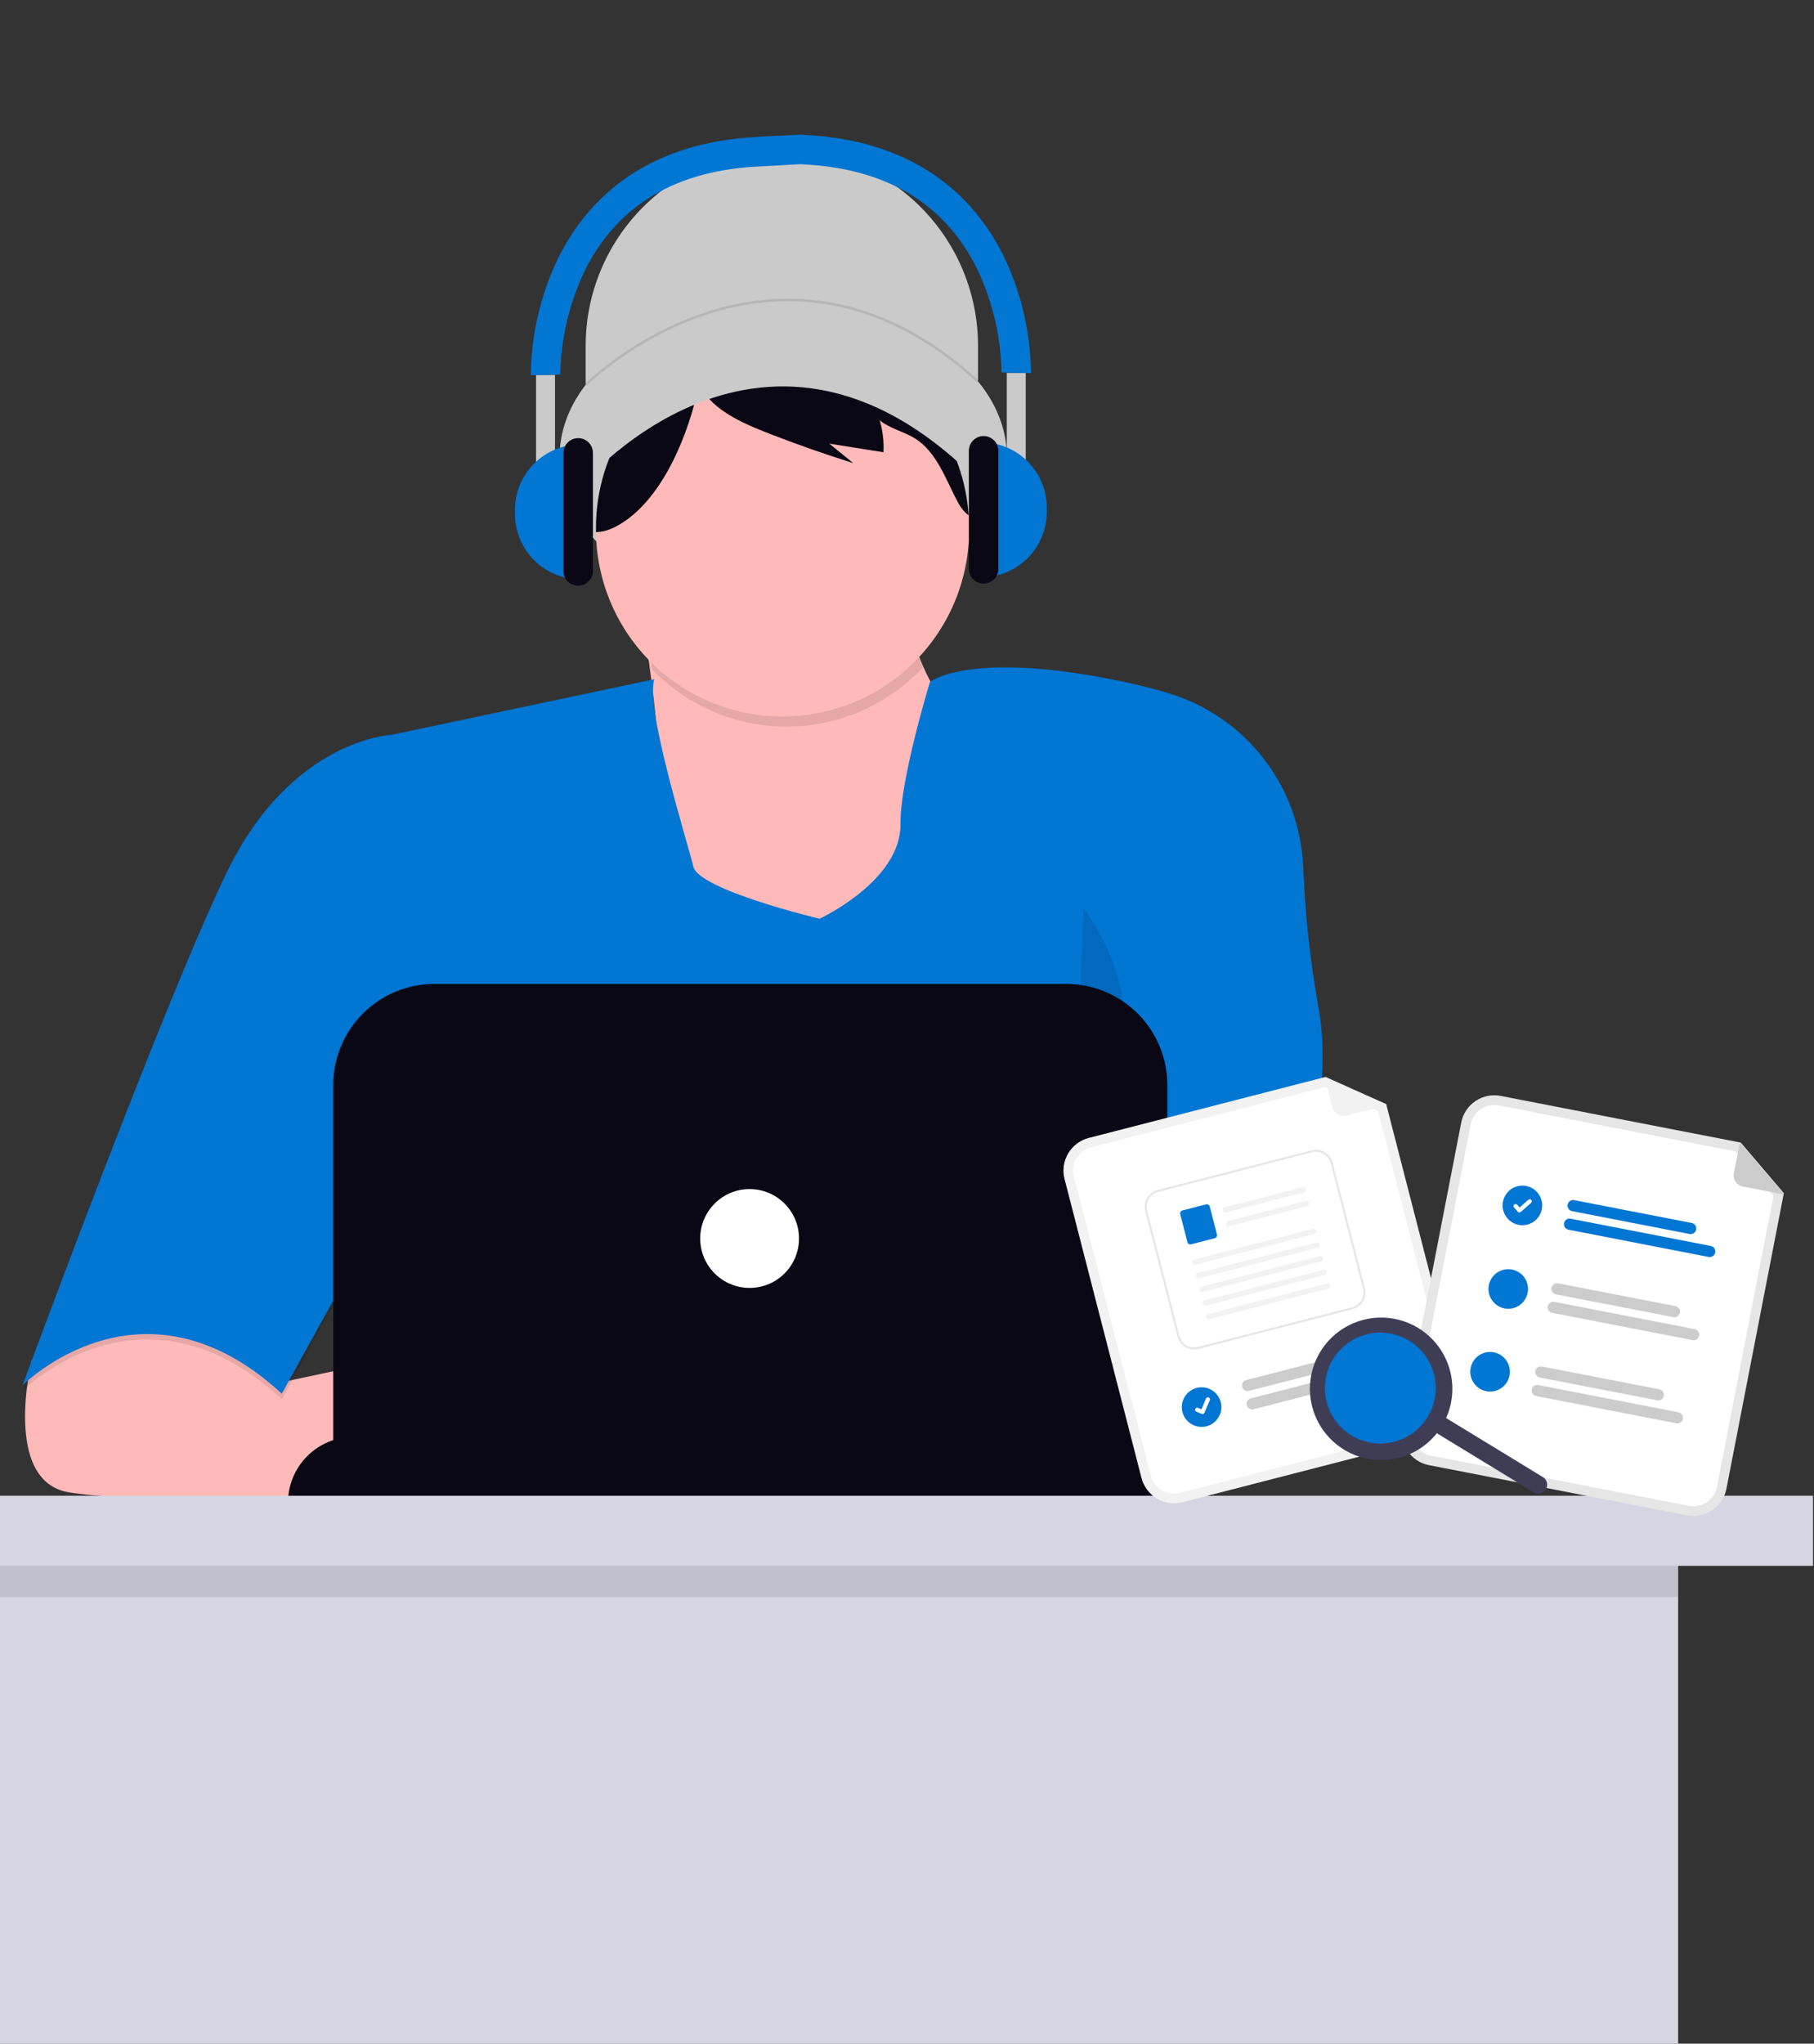 <svg xmlns="http://www.w3.org/2000/svg" width="713" height="803" viewBox="0 0 713 803" fill="none"><rect x="0" y="0" width="713" height="803" fill="#333333" stroke="none"/><g clip-path="url(#clip0_304_4244)"><path d="M307.308 58.74C327.758 58.74 347.37 66.864 361.83 81.324C376.29 95.784 384.414 115.397 384.414 135.847V168.742H230.201V135.847C230.201 115.397 238.325 95.784 252.785 81.324C267.246 66.864 286.858 58.74 307.308 58.74Z" fill="#CACACA"></path><path d="M307.849 239.921C356.39 239.921 395.74 212.882 395.74 179.528C395.74 146.174 356.39 119.135 307.849 119.135C259.308 119.135 219.957 146.174 219.957 179.528C219.957 212.882 259.308 239.921 307.849 239.921Z" fill="#CACACA"></path><path d="M251.506 238.033C251.506 238.033 269.872 334.016 251.506 359.902C233.14 385.787 307.624 396.031 307.624 396.031L384.72 367.993L395.505 298.967C395.505 298.967 348.57 272.541 358.293 219.157L251.506 238.033Z" fill="#FFB9B9"></path><path d="M479.06 561.58C479.06 561.58 483.917 582.609 457.49 586.385C441.886 588.68 426.018 588.491 410.473 585.823L404.647 533.001H466.122L479.06 561.58Z" fill="#FFB9B9"></path><path d="M12.422 534.664C12.422 534.664 0.75 582.099 27.176 586.384C53.603 590.669 150.636 590.7 150.636 590.7V534.582L106.701 543.969L65.459 504.421L12.422 534.664Z" fill="#FFB9B9"></path><path opacity="0.1" d="M257.179 269.041L153.911 290.876C153.911 290.876 114.547 292.498 89.202 344.8C63.857 397.102 8.851 546.479 8.851 546.479C8.851 546.479 55.786 499.023 110.772 549.713L147.442 483.392L139.351 588.547H423.493V538.928C423.493 538.928 482.804 570.742 478.499 588.537C478.499 588.537 529.26 457.751 518.291 398.317C514.99 379.943 512.964 361.362 512.231 342.709C511.583 327.345 506.196 312.559 496.81 300.379C487.423 288.2 474.497 279.224 459.806 274.683C454.46 273.04 448.582 271.5 442.052 270.122C381.118 257.184 365.528 270.122 365.528 270.122C365.528 270.122 353.722 308.527 353.937 325.934C354.202 348.31 322.123 363.146 322.123 363.146C322.123 363.146 274.667 351.82 272.514 342.657C270.361 333.495 253.383 279.826 257.179 269.041Z" fill="black"></path><path d="M257.179 266.889L153.911 288.724C153.911 288.724 114.547 290.347 89.202 342.649C63.857 394.951 8.841 544.348 8.841 544.348C8.841 544.348 55.776 496.892 110.762 547.582L147.432 481.261L139.341 586.385H423.493V536.777C423.493 536.777 482.805 568.591 478.499 586.385C478.499 586.385 529.26 455.599 518.292 396.165C514.99 377.791 512.965 359.211 512.231 340.557C511.583 325.194 506.196 310.408 496.81 298.228C487.424 286.048 474.498 277.072 459.806 272.532C454.46 270.889 448.583 269.348 442.053 267.971C381.118 255.033 365.528 267.971 365.528 267.971C365.528 267.971 353.723 306.376 353.937 323.783C354.202 346.159 322.123 360.994 322.123 360.994C322.123 360.994 274.667 349.669 272.514 340.506C270.362 331.344 253.383 277.674 257.179 266.889Z" fill="#0176D3"></path><path opacity="0.1" d="M362.702 262.307C358.364 250.026 357.391 236.808 359.885 224.024L253.098 242.89C253.098 242.89 254.638 250.961 256.383 263.052C263.283 270.212 271.567 275.893 280.731 279.751C289.896 283.609 299.749 285.562 309.692 285.493C319.635 285.423 329.46 283.332 338.569 279.346C347.679 275.36 355.882 269.563 362.681 262.307H362.702Z" fill="black"></path><path d="M380.914 207.301C381.031 216.931 379.249 226.49 375.672 235.432C372.094 244.373 366.791 252.523 360.064 259.414C353.337 266.306 345.318 271.806 336.466 275.599C327.613 279.392 318.101 281.404 308.471 281.52C298.841 281.637 289.282 279.856 280.341 276.278C271.399 272.7 263.25 267.397 256.358 260.67C242.439 247.084 234.487 228.525 234.252 209.077C234.262 208.485 234.262 207.893 234.262 207.301C234.257 196.628 236.582 186.081 241.076 176.4C245.569 166.718 252.123 158.134 260.278 151.247C268.433 144.361 277.994 139.339 288.292 136.531C298.59 133.723 309.376 133.197 319.898 134.991C336.143 137.757 350.981 145.917 362.017 158.155C373.053 170.392 379.642 185.991 380.72 202.435C380.85 204.047 380.914 205.669 380.914 207.301Z" fill="#FFB9B9"></path><path d="M282.034 138.561L282.136 138.5C268.076 143.694 255.947 153.075 247.385 165.377C238.822 177.68 234.239 192.312 234.252 207.301C234.252 207.893 234.252 208.484 234.252 209.076C236.532 209.015 238.774 208.476 240.833 207.495C258.709 199.148 269.402 173.62 273.647 155.815C275.177 149.479 276.616 142.265 282.034 138.561Z" fill="#090814"></path><path d="M338.163 140.622C332.358 137.955 326.228 136.065 319.929 135C325.095 136.189 329.707 139.086 333.02 143.224C334.644 145.432 335.99 147.83 337.03 150.366C327.27 146.099 316.7 144.003 306.05 144.223C295.401 144.443 284.926 146.974 275.351 151.642C279.953 161.733 294.227 167.232 303.757 170.916C314.192 174.943 324.735 178.626 335.387 181.966L325.959 174.313L347.254 177.701C347.483 173.463 346.979 169.217 345.764 165.151C349.845 168.436 355.253 169.538 359.681 172.293C367.977 177.527 371.436 187.598 375.956 196.322C377.149 198.628 378.557 200.985 380.71 202.444C379.84 189.263 375.428 176.562 367.939 165.681C360.45 154.8 350.163 146.143 338.163 140.622Z" fill="#090814"></path><path d="M225.885 193.547C225.885 193.547 301.39 99.677 388.74 193.547L381.19 172.518C381.19 172.518 340.203 112.665 311.093 125.583C281.983 138.5 253.394 147.693 253.394 147.693L225.885 193.547Z" fill="#CACACA"></path><path opacity="0.1" d="M163.87 395.767C163.87 395.767 147.698 438.906 170.339 477.73C192.98 516.553 150.391 532.736 150.391 532.736" fill="black"></path><path opacity="0.1" d="M425.941 356.943C425.941 356.943 453.98 392.533 435.645 424.346C417.309 456.16 418.391 532.736 418.391 532.736" fill="black"></path><path d="M139.066 564.55H450.746C457.611 564.55 464.195 567.277 469.05 572.132C473.904 576.986 476.632 583.57 476.632 590.436H113.19C113.19 583.572 115.916 576.989 120.768 572.135C125.62 567.281 132.202 564.553 139.066 564.55Z" fill="#090814"></path><path d="M170.778 386.593H419.044C424.27 386.593 429.444 387.622 434.272 389.622C439.1 391.622 443.487 394.553 447.182 398.248C450.877 401.943 453.808 406.33 455.808 411.158C457.808 415.985 458.837 421.16 458.837 426.386V570.477H130.985V426.386C130.985 415.832 135.177 405.71 142.64 398.248C150.102 390.785 160.224 386.593 170.778 386.593Z" fill="#090814"></path><path d="M294.635 506.043C305.359 506.043 314.052 497.35 314.052 486.626C314.052 475.902 305.359 467.209 294.635 467.209C283.911 467.209 275.218 475.902 275.218 486.626C275.218 497.35 283.911 506.043 294.635 506.043Z" fill="white"></path><path opacity="0.1" d="M230.201 151.213C230.201 151.213 304.4 77.056 384.424 149.856" stroke="black" stroke-width="1.02" stroke-miterlimit="10"></path><path d="M403.168 146.489H395.72V188.721H403.168V146.489Z" fill="#CACACA"></path><path d="M385.781 173.814C392.59 173.814 399.119 176.519 403.934 181.333C408.748 186.148 411.453 192.677 411.453 199.486V201.139C411.453 207.947 408.748 214.477 403.934 219.291C399.119 224.106 392.59 226.81 385.781 226.81V173.814Z" fill="#0176D3"></path><path d="M392.403 177.129C392.403 173.929 389.809 171.334 386.608 171.334C383.407 171.334 380.812 173.929 380.812 177.129V223.503C380.812 226.704 383.407 229.299 386.608 229.299C389.809 229.299 392.403 226.704 392.403 223.503V177.129Z" fill="#090814"></path><path d="M210.693 189.547H218.141V147.315H210.693V189.547Z" fill="#CACACA"></path><path d="M228.079 227.637C221.27 227.637 214.741 224.932 209.927 220.118C205.112 215.303 202.407 208.774 202.407 201.965V200.312C202.407 196.941 203.071 193.603 204.362 190.488C205.652 187.374 207.543 184.544 209.927 182.16C212.31 179.776 215.14 177.885 218.255 176.595C221.37 175.305 224.708 174.641 228.079 174.641V227.637Z" fill="#0176D3"></path><path d="M221.457 224.32C221.457 227.521 224.052 230.115 227.252 230.115C230.453 230.115 233.048 227.521 233.048 224.32V177.946C233.048 174.745 230.453 172.15 227.252 172.15C224.052 172.15 221.457 174.745 221.457 177.946V224.32Z" fill="#090814"></path><path d="M394.842 101.35C384.751 80.372 362.773 55.007 315.399 52.976V52.915H314.827L298.043 53.711V53.792C250.985 55.956 229.109 81.229 219.049 102.136C212.349 116.309 208.791 131.762 208.621 147.438L214.417 147.296L220.212 147.163C220.462 133.207 223.672 119.463 229.63 106.84C242.404 80.597 265.913 66.649 299.492 65.353L314.338 64.526C347.937 65.812 371.456 79.78 384.22 106.013C390.188 118.641 393.405 132.392 393.658 146.357L399.454 146.49L405.249 146.632C405.082 130.965 401.532 115.518 394.842 101.35Z" fill="#0176D3"></path><path d="M659.607 590.771H-130.853V803H659.607V590.771Z" fill="#D6D6E3"></path><path opacity="0.1" d="M659.607 605.056H-130.853V627.503H659.607V605.056Z" fill="black"></path><path d="M712.613 587.711H-183.879V615.26H712.613V587.711Z" fill="#D6D6E3"></path><path d="M564.847 564.481L464.774 590.251C461.379 591.121 457.778 590.609 454.76 588.827C451.743 587.045 449.555 584.139 448.677 580.747L418.414 463.218C417.544 459.824 418.056 456.223 419.838 453.205C421.62 450.188 424.526 448 427.918 447.122L521.02 423.147L544.848 433.815L574.351 548.384C575.221 551.779 574.709 555.38 572.928 558.397C571.146 561.415 568.24 563.603 564.847 564.481Z" fill="#F2F2F2"></path><path d="M428.866 450.807C426.45 451.432 424.38 452.99 423.111 455.139C421.843 457.288 421.478 459.852 422.097 462.269L452.362 579.798C452.987 582.214 454.545 584.283 456.694 585.552C458.843 586.821 461.407 587.186 463.825 586.566L563.898 560.797C566.314 560.171 568.384 558.614 569.653 556.465C570.921 554.316 571.286 551.751 570.666 549.334L541.621 436.539L520.679 427.164L428.866 450.807Z" fill="white"></path><path d="M544.594 434.422L529.106 438.41C527.976 438.701 526.776 438.531 525.77 437.937C524.765 437.344 524.037 436.375 523.746 435.244L520.8 423.805C520.787 423.755 520.789 423.703 520.804 423.653C520.82 423.604 520.849 423.56 520.889 423.527C520.928 423.494 520.976 423.472 521.027 423.465C521.078 423.457 521.131 423.465 521.178 423.485L544.637 433.904C544.689 433.927 544.733 433.966 544.762 434.015C544.791 434.064 544.804 434.121 544.8 434.178C544.795 434.235 544.773 434.289 544.736 434.333C544.699 434.376 544.649 434.407 544.594 434.422Z" fill="#F2F2F2"></path><path d="M536.446 534.788L490.884 546.522C490.32 546.664 489.723 546.576 489.223 546.279C488.723 545.982 488.361 545.499 488.216 544.936C488.071 544.373 488.155 543.775 488.449 543.273C488.743 542.772 489.224 542.407 489.786 542.259L535.349 530.525C535.629 530.451 535.921 530.433 536.209 530.473C536.496 530.512 536.773 530.608 537.023 530.755C537.273 530.902 537.492 531.096 537.667 531.328C537.842 531.56 537.969 531.823 538.041 532.104C538.113 532.385 538.129 532.678 538.088 532.965C538.047 533.252 537.95 533.528 537.802 533.778C537.653 534.027 537.457 534.245 537.225 534.418C536.992 534.592 536.728 534.717 536.446 534.788Z" fill="#CCCCCC"></path><path d="M547.091 539.717L492.736 553.714C492.456 553.788 492.163 553.806 491.876 553.767C491.589 553.727 491.312 553.631 491.062 553.485C490.811 553.338 490.593 553.143 490.418 552.911C490.243 552.68 490.116 552.416 490.044 552.135C489.972 551.854 489.955 551.561 489.997 551.274C490.038 550.987 490.135 550.711 490.283 550.461C490.431 550.212 490.628 549.994 490.86 549.821C491.093 549.648 491.357 549.522 491.639 549.451L545.993 535.454C546.557 535.312 547.155 535.399 547.655 535.697C548.155 535.994 548.517 536.477 548.662 537.04C548.807 537.603 548.723 538.201 548.429 538.703C548.134 539.204 547.654 539.569 547.091 539.717Z" fill="#CCCCCC"></path><path d="M472.288 560.651C476.585 560.651 480.068 557.168 480.068 552.872C480.068 548.575 476.585 545.092 472.288 545.092C467.992 545.092 464.509 548.575 464.509 552.872C464.509 557.168 467.992 560.651 472.288 560.651Z" fill="#0176D3"></path><path d="M531.601 514.428L471.09 530.005C469.341 530.453 467.486 530.189 465.932 529.271C464.377 528.353 463.25 526.856 462.798 525.108L450.118 475.845C449.67 474.097 449.935 472.242 450.852 470.688C451.77 469.134 453.267 468.007 455.015 467.555L515.526 451.979C517.275 451.531 519.13 451.795 520.684 452.713C522.239 453.631 523.365 455.128 523.817 456.876L536.498 506.138C536.946 507.887 536.682 509.741 535.764 511.295C534.846 512.85 533.349 513.976 531.601 514.428Z" fill="white"></path><path d="M531.601 514.428L471.09 530.005C469.341 530.453 467.486 530.189 465.932 529.271C464.377 528.353 463.25 526.856 462.798 525.108L450.118 475.845C449.67 474.097 449.935 472.242 450.852 470.688C451.77 469.134 453.267 468.007 455.015 467.555L515.526 451.979C517.275 451.531 519.13 451.795 520.684 452.713C522.239 453.631 523.365 455.128 523.817 456.876L536.498 506.138C536.946 507.887 536.682 509.741 535.764 511.295C534.846 512.85 533.349 513.976 531.601 514.428ZM455.214 468.33C453.672 468.729 452.352 469.723 451.542 471.095C450.733 472.466 450.5 474.103 450.895 475.646L463.576 524.908C463.975 526.45 464.97 527.771 466.341 528.58C467.713 529.39 469.35 529.623 470.892 529.227L531.402 513.652C532.944 513.253 534.265 512.259 535.074 510.887C535.884 509.516 536.117 507.879 535.721 506.336L523.042 457.074C522.642 455.532 521.648 454.211 520.276 453.402C518.905 452.592 517.268 452.359 515.725 452.755L455.214 468.33Z" fill="#E6E6E6"></path><path d="M512.456 468.542L481.918 476.403C481.651 476.477 481.365 476.448 481.12 476.32C480.874 476.192 480.685 475.976 480.593 475.715C480.549 475.578 480.535 475.435 480.549 475.292C480.563 475.15 480.607 475.012 480.676 474.887C480.745 474.761 480.84 474.652 480.953 474.564C481.066 474.476 481.196 474.413 481.335 474.377L512.422 466.375C513.678 467.011 513.347 468.313 512.456 468.542L512.456 468.542Z" fill="#F2F2F2"></path><path d="M513.834 473.897L483.295 481.758C483.028 481.833 482.743 481.803 482.497 481.676C482.251 481.548 482.063 481.332 481.97 481.07C481.927 480.934 481.912 480.79 481.927 480.648C481.941 480.505 481.984 480.367 482.054 480.242C482.123 480.117 482.217 480.007 482.331 479.92C482.444 479.832 482.574 479.768 482.713 479.733L513.799 471.73C515.055 472.367 514.725 473.668 513.834 473.898L513.834 473.897Z" fill="#F2F2F2"></path><path d="M477.479 486.508L468.159 488.907C468.008 488.945 467.851 488.954 467.697 488.932C467.543 488.91 467.395 488.859 467.261 488.779C467.127 488.7 467.01 488.595 466.916 488.471C466.823 488.347 466.755 488.205 466.716 488.054L463.884 477.058C463.846 476.907 463.837 476.75 463.859 476.596C463.88 476.442 463.932 476.294 464.012 476.16C464.091 476.026 464.195 475.909 464.32 475.815C464.444 475.722 464.586 475.654 464.737 475.615L474.057 473.216C474.361 473.138 474.684 473.184 474.955 473.344C475.225 473.503 475.421 473.764 475.5 474.068L478.331 485.067C478.37 485.218 478.379 485.375 478.357 485.529C478.335 485.683 478.283 485.831 478.204 485.965C478.125 486.099 478.02 486.216 477.896 486.31C477.772 486.403 477.63 486.471 477.479 486.51V486.508Z" fill="#0176D3"></path><path d="M516.569 484.89L469.961 496.887C469.694 496.962 469.409 496.932 469.163 496.804C468.917 496.677 468.729 496.46 468.636 496.199C468.593 496.063 468.578 495.919 468.592 495.776C468.607 495.634 468.65 495.496 468.719 495.371C468.789 495.246 468.883 495.136 468.996 495.048C469.11 494.961 469.24 494.897 469.378 494.862L516.535 482.723C517.791 483.359 517.46 484.66 516.569 484.89Z" fill="#F2F2F2"></path><path d="M517.949 490.247L471.34 502.245C471.073 502.319 470.788 502.29 470.542 502.162C470.296 502.034 470.108 501.818 470.015 501.557C469.972 501.42 469.957 501.276 469.972 501.134C469.986 500.991 470.029 500.853 470.099 500.728C470.168 500.603 470.262 500.493 470.376 500.406C470.489 500.318 470.619 500.255 470.757 500.219L517.914 488.08C519.17 488.716 518.839 490.018 517.949 490.247L517.949 490.247Z" fill="#F2F2F2"></path><path d="M519.327 495.602L472.719 507.599C472.452 507.674 472.167 507.644 471.921 507.516C471.675 507.389 471.486 507.172 471.394 506.911C471.351 506.775 471.336 506.631 471.35 506.488C471.364 506.346 471.408 506.208 471.477 506.083C471.547 505.958 471.641 505.848 471.754 505.76C471.867 505.673 471.997 505.609 472.136 505.573L519.292 493.435C520.548 494.071 520.217 495.372 519.327 495.602Z" fill="#F2F2F2"></path><path d="M520.707 500.96L474.098 512.958C473.831 513.032 473.546 513.003 473.3 512.875C473.054 512.747 472.866 512.531 472.773 512.27C472.73 512.133 472.715 511.989 472.729 511.847C472.744 511.704 472.787 511.566 472.856 511.441C472.926 511.316 473.02 511.206 473.133 511.119C473.247 511.031 473.377 510.968 473.515 510.932L520.672 498.793C521.927 499.429 521.597 500.731 520.707 500.96Z" fill="#F2F2F2"></path><path d="M522.085 506.315L475.477 518.312C475.21 518.387 474.925 518.357 474.679 518.229C474.433 518.102 474.244 517.885 474.152 517.624C474.109 517.488 474.094 517.344 474.108 517.201C474.122 517.059 474.166 516.921 474.235 516.796C474.305 516.67 474.399 516.561 474.512 516.473C474.625 516.386 474.755 516.322 474.894 516.286L522.051 504.147C523.306 504.784 522.976 506.085 522.085 506.315Z" fill="#F2F2F2"></path><path d="M472.862 555.599C472.693 555.643 472.514 555.63 472.352 555.563L472.342 555.559L470.223 554.661C470.125 554.619 470.036 554.558 469.961 554.482C469.886 554.406 469.827 554.316 469.787 554.217C469.747 554.118 469.727 554.012 469.728 553.905C469.729 553.799 469.751 553.693 469.793 553.595C469.835 553.497 469.896 553.408 469.972 553.333C470.048 553.258 470.138 553.199 470.237 553.159C470.336 553.119 470.442 553.099 470.548 553.1C470.655 553.101 470.761 553.123 470.859 553.165L472.232 553.749L474.032 549.516C474.116 549.318 474.275 549.161 474.475 549.08C474.675 549 474.899 549.002 475.097 549.086L475.086 549.114L475.097 549.086C475.295 549.17 475.452 549.33 475.532 549.53C475.613 549.73 475.611 549.953 475.527 550.151L473.41 555.129C473.361 555.244 473.286 555.346 473.191 555.427C473.096 555.508 472.984 555.566 472.863 555.597L472.862 555.599Z" fill="white"></path><path d="M663.082 595.4L561.642 575.682C558.203 575.009 555.171 573 553.211 570.094C551.251 567.189 550.524 563.625 551.19 560.184L574.347 441.051C575.019 437.612 577.028 434.58 579.934 432.62C582.839 430.661 586.403 429.933 589.844 430.598L684.217 448.943L701.153 468.812L678.579 584.946C677.907 588.385 675.898 591.418 672.992 593.378C670.087 595.337 666.523 596.065 663.082 595.4Z" fill="#E6E6E6"></path><path d="M589.118 434.334C586.667 433.861 584.129 434.379 582.061 435.774C579.992 437.169 578.561 439.329 578.082 441.778L554.925 560.91C554.451 563.361 554.969 565.899 556.365 567.967C557.76 570.036 559.919 571.467 562.369 571.946L663.808 591.664C666.258 592.137 668.796 591.62 670.865 590.224C672.934 588.829 674.365 586.669 674.844 584.22L697.068 469.887L682.184 452.424L589.118 434.334Z" fill="white"></path><path d="M664.094 484.857L617.91 475.88C617.337 475.769 616.831 475.434 616.505 474.95C616.178 474.466 616.057 473.872 616.169 473.299C616.28 472.726 616.615 472.221 617.099 471.895C617.583 471.568 618.177 471.447 618.75 471.559L664.935 480.536C665.508 480.648 666.013 480.982 666.34 481.466C666.666 481.95 666.787 482.544 666.675 483.117C666.564 483.69 666.23 484.195 665.746 484.522C665.262 484.848 664.668 484.969 664.095 484.858L664.094 484.857Z" fill="#0176D3"></path><path d="M671.589 493.881L616.492 483.171C615.919 483.06 615.414 482.725 615.087 482.241C614.761 481.757 614.64 481.163 614.751 480.59C614.863 480.017 615.197 479.512 615.681 479.186C616.165 478.859 616.759 478.738 617.332 478.85L672.429 489.559C673.002 489.671 673.507 490.005 673.834 490.489C674.16 490.973 674.281 491.567 674.17 492.14C674.058 492.713 673.724 493.219 673.24 493.545C672.756 493.871 672.162 493.992 671.589 493.881Z" fill="#0176D3"></path><path d="M658.582 513.214L612.399 504.237C611.826 504.126 611.232 504.247 610.748 504.573C610.264 504.9 609.93 505.405 609.819 505.978C609.707 506.551 609.828 507.145 610.154 507.629C610.481 508.113 610.986 508.447 611.559 508.558L657.742 517.535C658.312 517.638 658.899 517.513 659.376 517.186C659.854 516.859 660.184 516.357 660.294 515.789C660.405 515.221 660.287 514.632 659.966 514.151C659.646 513.669 659.149 513.332 658.582 513.214Z" fill="#CCCCCC"></path><path d="M666.078 522.241L610.981 511.531C610.696 511.472 610.402 511.47 610.115 511.525C609.829 511.58 609.557 511.692 609.314 511.853C609.071 512.015 608.863 512.223 608.701 512.465C608.54 512.708 608.428 512.98 608.372 513.266C608.317 513.552 608.318 513.847 608.377 514.132C608.437 514.418 608.552 514.688 608.716 514.929C608.881 515.17 609.092 515.375 609.336 515.534C609.581 515.692 609.855 515.8 610.141 515.852L665.237 526.562C665.523 526.621 665.817 526.623 666.103 526.568C666.389 526.513 666.662 526.401 666.905 526.24C667.147 526.078 667.355 525.87 667.517 525.628C667.679 525.385 667.791 525.113 667.846 524.827C667.902 524.541 667.9 524.246 667.841 523.961C667.782 523.675 667.667 523.404 667.502 523.164C667.338 522.923 667.127 522.718 666.882 522.559C666.638 522.401 666.364 522.293 666.078 522.241Z" fill="#CCCCCC"></path><path d="M651.389 550.217L605.205 541.239C604.632 541.128 604.126 540.794 603.8 540.31C603.473 539.826 603.353 539.232 603.464 538.659C603.575 538.086 603.91 537.58 604.394 537.254C604.878 536.927 605.472 536.807 606.045 536.918L652.23 545.896C652.803 546.007 653.308 546.341 653.635 546.825C653.961 547.309 654.082 547.903 653.971 548.476C653.859 549.049 653.525 549.555 653.041 549.881C652.557 550.207 651.963 550.328 651.39 550.217L651.389 550.217Z" fill="#CCCCCC"></path><path d="M658.884 559.241L603.787 548.531C603.214 548.42 602.709 548.086 602.383 547.602C602.056 547.118 601.935 546.524 602.047 545.951C602.158 545.378 602.493 544.872 602.977 544.546C603.461 544.219 604.054 544.099 604.627 544.21L659.724 554.92C660.297 555.031 660.803 555.366 661.129 555.85C661.456 556.334 661.577 556.927 661.465 557.5C661.354 558.074 661.019 558.579 660.535 558.905C660.051 559.232 659.458 559.353 658.884 559.241Z" fill="#CCCCCC"></path><path d="M596.904 481.264C601.122 482.084 605.205 479.329 606.025 475.112C606.845 470.894 604.09 466.81 599.873 465.99C595.655 465.17 591.571 467.925 590.751 472.143C589.932 476.36 592.686 480.444 596.904 481.264Z" fill="#0176D3"></path><path d="M597.066 476.393C596.894 476.359 596.738 476.271 596.62 476.142L596.613 476.134L595.085 474.412C594.945 474.25 594.875 474.039 594.889 473.826C594.904 473.613 595.002 473.414 595.162 473.272C595.322 473.131 595.531 473.058 595.744 473.069C595.958 473.081 596.158 473.176 596.302 473.334L597.291 474.452L600.734 471.402C600.814 471.331 600.907 471.277 601.008 471.242C601.109 471.207 601.216 471.193 601.322 471.199C601.429 471.206 601.533 471.233 601.629 471.28C601.725 471.327 601.81 471.392 601.881 471.472L601.86 471.491L601.882 471.471C602.025 471.633 602.097 471.844 602.084 472.059C602.071 472.274 601.973 472.475 601.812 472.618L597.761 476.204C597.667 476.286 597.556 476.346 597.436 476.379C597.315 476.411 597.189 476.416 597.066 476.391L597.066 476.393Z" fill="white"></path><path d="M600.458 507.943C600.264 508.946 599.873 509.901 599.31 510.753C598.746 511.605 598.02 512.338 597.173 512.91C596.326 513.481 595.375 513.88 594.374 514.084C593.372 514.288 592.341 514.293 591.338 514.098C591.272 514.087 591.207 514.071 591.143 514.052C589.649 513.722 588.285 512.958 587.223 511.856C586.161 510.755 585.447 509.365 585.171 507.86C584.895 506.355 585.069 504.802 585.671 503.395C586.273 501.988 587.277 500.791 588.556 499.951C589.836 499.112 591.335 498.669 592.865 498.677C594.395 498.686 595.888 499.145 597.159 499.998C598.429 500.851 599.42 502.06 600.007 503.473C600.593 504.886 600.751 506.441 600.458 507.943Z" fill="#0176D3"></path><path d="M584.199 546.623C588.417 547.443 592.501 544.689 593.321 540.471C594.14 536.253 591.386 532.17 587.168 531.35C582.95 530.53 578.867 533.284 578.047 537.502C577.227 541.72 579.981 545.804 584.199 546.623Z" fill="#0176D3"></path><path d="M700.663 469.251L684.964 466.199C683.818 465.976 682.807 465.308 682.154 464.34C681.501 463.372 681.26 462.184 681.482 461.038L683.736 449.443C683.746 449.392 683.77 449.345 683.806 449.307C683.841 449.27 683.886 449.243 683.936 449.229C683.986 449.216 684.039 449.217 684.088 449.233C684.138 449.248 684.182 449.277 684.215 449.316L700.925 468.801C700.962 468.844 700.985 468.898 700.99 468.955C700.995 469.012 700.982 469.069 700.953 469.118C700.925 469.167 700.881 469.207 700.829 469.23C700.777 469.254 700.719 469.261 700.663 469.25L700.663 469.251Z" fill="#CCCCCC"></path><path d="M607.606 585.185C607.123 585.977 606.344 586.545 605.442 586.764C604.54 586.983 603.588 586.834 602.795 586.35L561.955 561.44C561.163 560.956 560.595 560.178 560.376 559.276C560.157 558.373 560.306 557.421 560.79 556.629C561.273 555.836 562.052 555.268 562.954 555.05C563.856 554.831 564.808 554.98 565.601 555.463L606.44 580.374C607.233 580.857 607.801 581.636 608.019 582.538C608.238 583.44 608.089 584.392 607.606 585.185Z" fill="#3F3D56"></path><path d="M566.766 560.276C563.882 565.004 559.661 568.771 554.636 571.1C549.611 573.43 544.009 574.216 538.537 573.361C533.065 572.507 527.97 570.048 523.895 566.297C519.82 562.547 516.949 557.672 515.645 552.289C514.34 546.906 514.662 541.258 516.568 536.058C518.474 530.858 521.879 526.34 526.352 523.075C530.826 519.81 536.167 517.945 541.701 517.716C547.235 517.487 552.712 518.904 557.44 521.788C560.58 523.703 563.311 526.217 565.479 529.188C567.647 532.158 569.208 535.527 570.074 539.1C570.94 542.674 571.094 546.384 570.526 550.017C569.959 553.651 568.681 557.137 566.766 560.276ZM524.93 534.756C522.768 538.302 521.705 542.41 521.877 546.561C522.048 550.711 523.447 554.717 525.896 558.072C528.344 561.428 531.733 563.981 535.633 565.411C539.533 566.84 543.769 567.081 547.806 566.103C551.843 565.125 555.499 562.972 558.313 559.915C561.126 556.859 562.97 553.038 563.611 548.934C564.252 544.83 563.662 540.628 561.915 536.859C560.168 533.091 557.342 529.925 553.796 527.762C549.041 524.861 543.328 523.969 537.915 525.281C532.501 526.592 527.831 530.001 524.93 534.756Z" fill="#3F3D56"></path><path d="M535.455 566.002C546.833 569.92 559.232 563.873 563.15 552.495C567.068 541.117 561.02 528.717 549.642 524.8C538.265 520.882 525.865 526.93 521.947 538.307C518.03 549.685 524.077 562.085 535.455 566.002Z" fill="#0176D3"></path></g><defs><clipPath id="clip0_304_4244"><rect width="918.614" height="803" fill="white" transform="translate(-206)"></rect></clipPath></defs></svg>